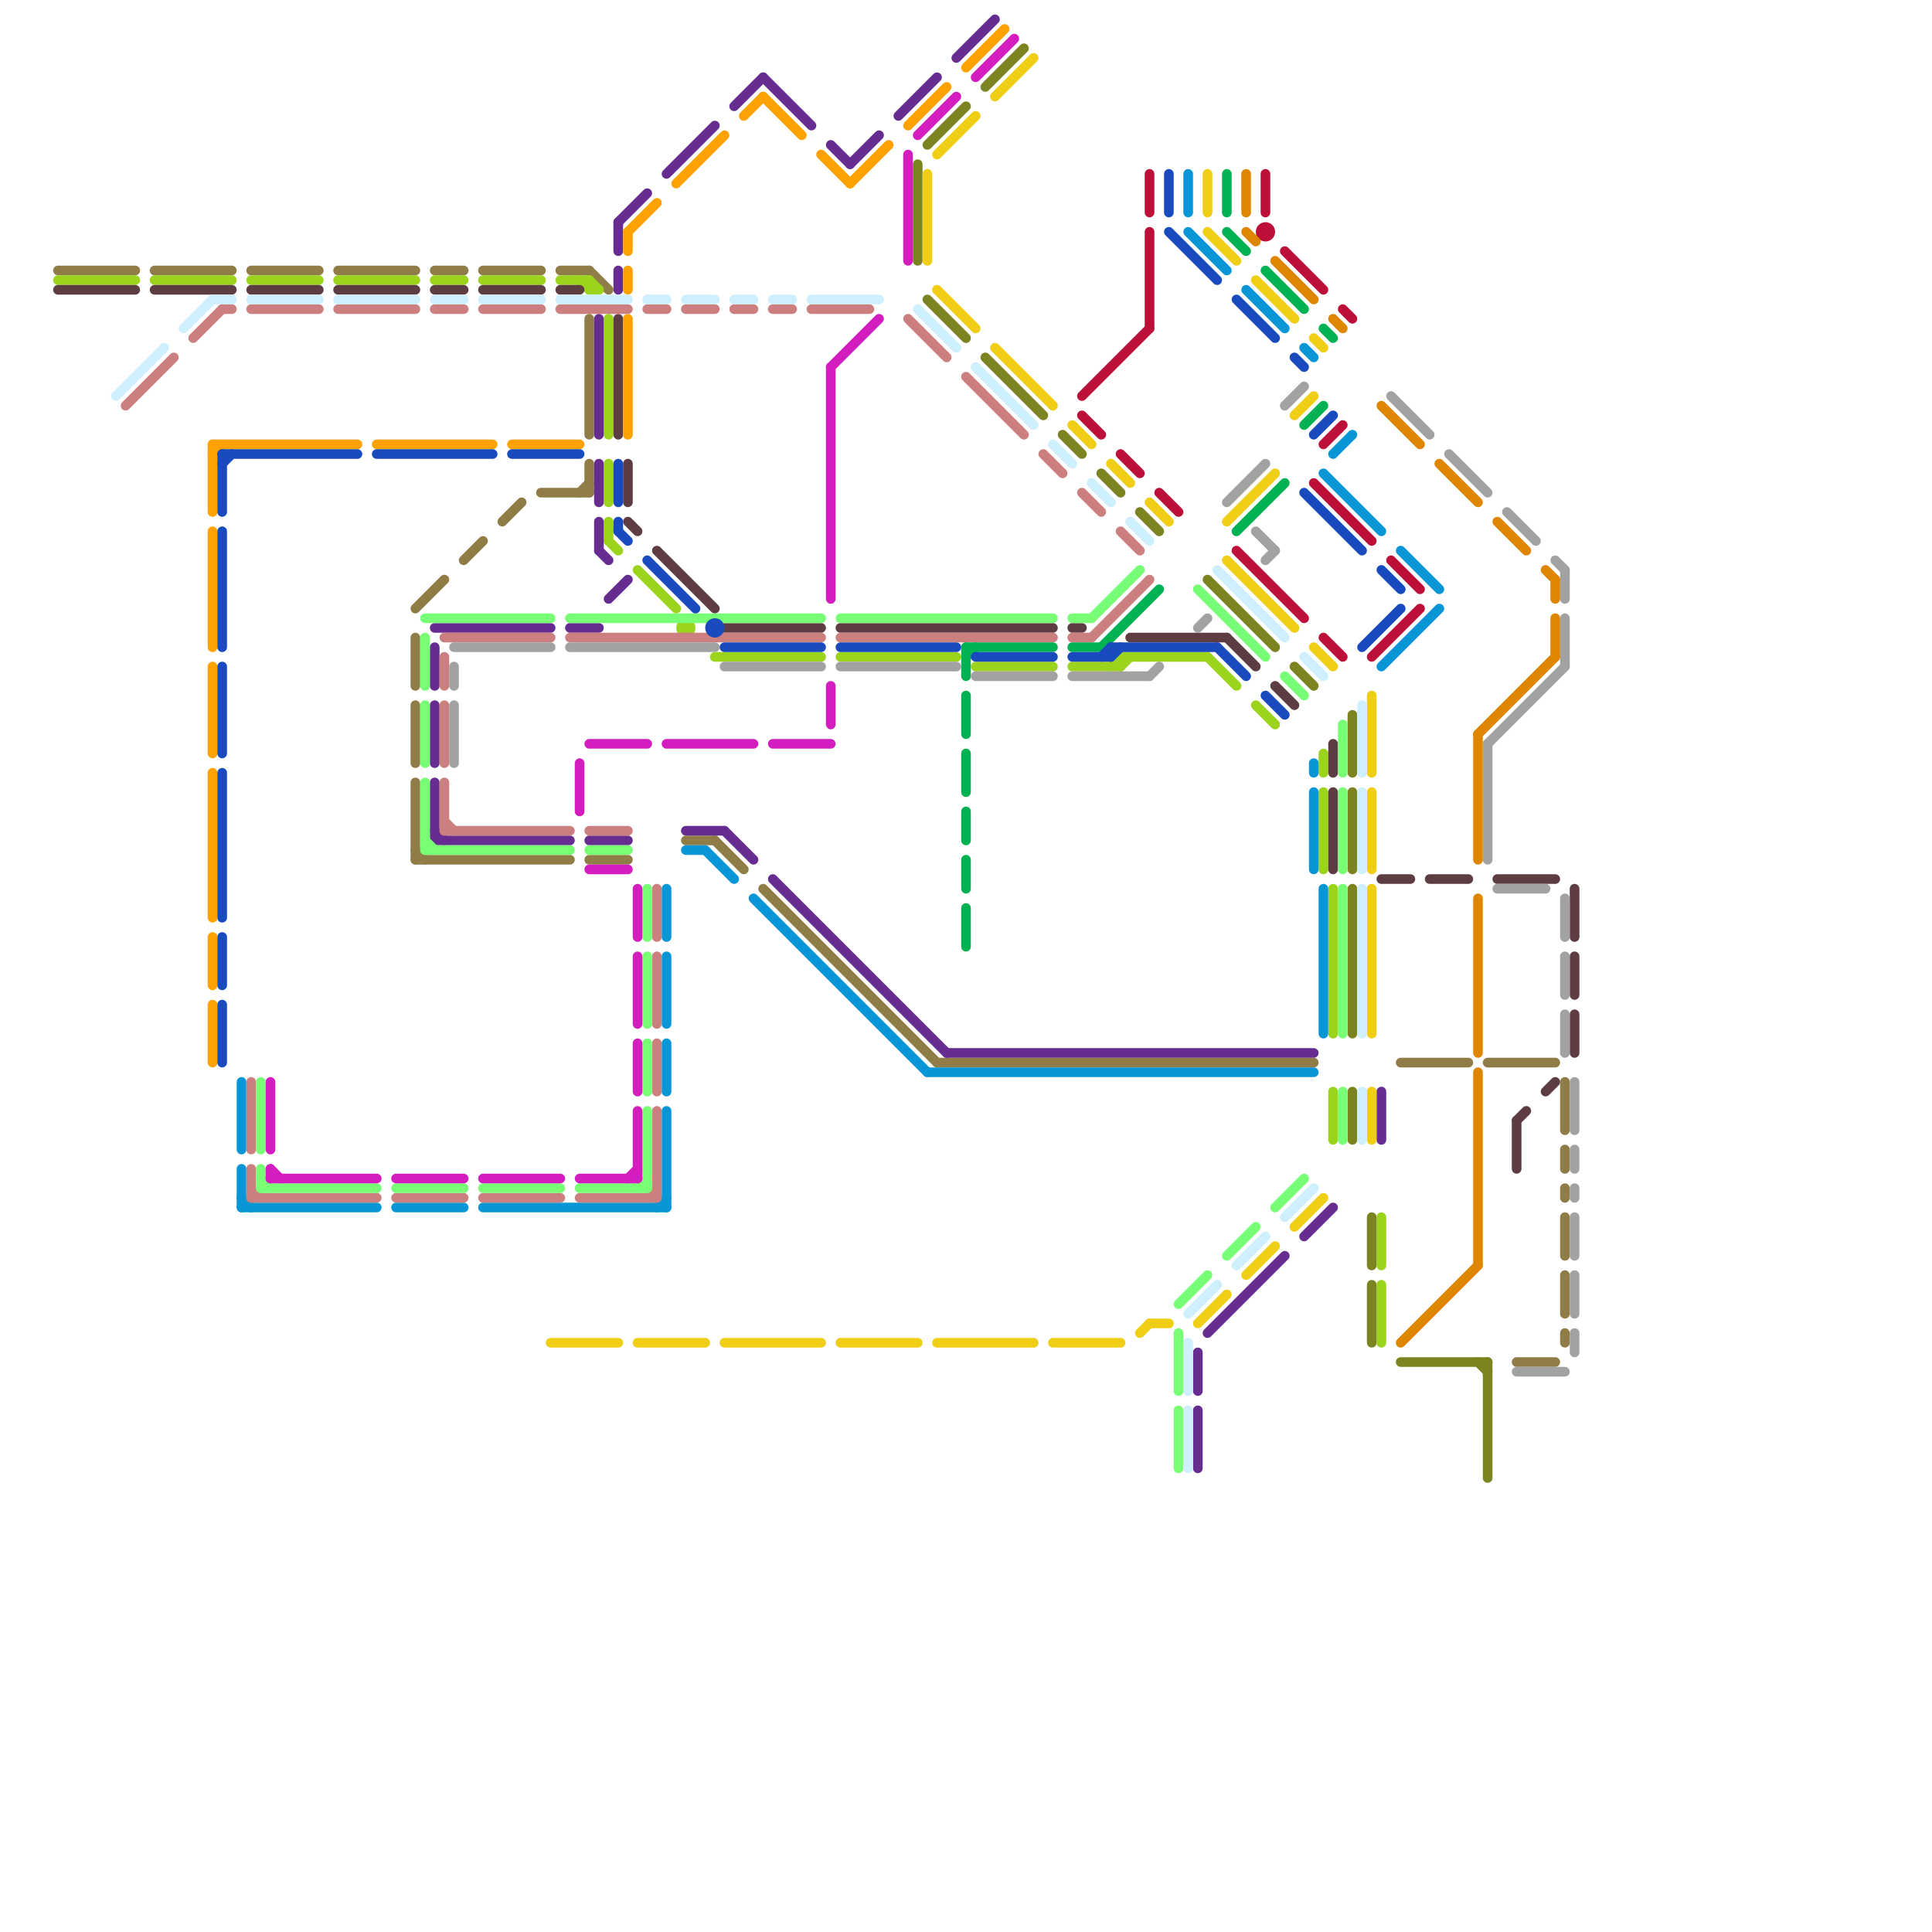 
<svg version="1.1" xmlns="http://www.w3.org/2000/svg" viewBox="0 0 200 200">
<style>line { stroke-width: 1; fill: none; stroke-linecap: round; stroke-linejoin: round; } .c0 { stroke: #907c47 } .c1 { stroke: #9cd31d } .c2 { stroke: #5d3c42 } .c3 { stroke: #662c90 } .c4 { stroke: #7c8321 } .c5 { stroke: #0896d7 } .c6 { stroke: #f0ce15 } .c7 { stroke: #cc7f7f } .c8 { stroke: #78ff75 } .c9 { stroke: #00b251 } .c10 { stroke: #ffa200 } .c11 { stroke: #cdeffe } .c12 { stroke: #194abe } .c13 { stroke: #a2a2a2 } .c14 { stroke: #d31dbe } .c15 { stroke: #bd1038 } .c16 { stroke: #df8600 }</style><line class="c0" x1="35" y1="28" x2="43" y2="28"/><line class="c0" x1="58" y1="28" x2="61" y2="28"/><line class="c0" x1="157" y1="141" x2="161" y2="141"/><line class="c0" x1="154" y1="110" x2="161" y2="110"/><line class="c0" x1="43" y1="66" x2="43" y2="71"/><line class="c0" x1="145" y1="110" x2="152" y2="110"/><line class="c0" x1="79" y1="92" x2="97" y2="110"/><line class="c0" x1="45" y1="28" x2="48" y2="28"/><line class="c0" x1="162" y1="123" x2="162" y2="124"/><line class="c0" x1="26" y1="28" x2="33" y2="28"/><line class="c0" x1="162" y1="112" x2="162" y2="117"/><line class="c0" x1="61" y1="28" x2="63" y2="30"/><line class="c0" x1="61" y1="89" x2="65" y2="89"/><line class="c0" x1="56" y1="51" x2="61" y2="51"/><line class="c0" x1="60" y1="51" x2="61" y2="50"/><line class="c0" x1="48" y1="58" x2="50" y2="56"/><line class="c0" x1="43" y1="73" x2="43" y2="79"/><line class="c0" x1="162" y1="132" x2="162" y2="136"/><line class="c0" x1="43" y1="63" x2="46" y2="60"/><line class="c0" x1="71" y1="87" x2="74" y2="87"/><line class="c0" x1="43" y1="88" x2="44" y2="89"/><line class="c0" x1="61" y1="48" x2="61" y2="51"/><line class="c0" x1="43" y1="81" x2="43" y2="89"/><line class="c0" x1="6" y1="28" x2="14" y2="28"/><line class="c0" x1="162" y1="119" x2="162" y2="121"/><line class="c0" x1="162" y1="126" x2="162" y2="130"/><line class="c0" x1="74" y1="87" x2="77" y2="90"/><line class="c0" x1="97" y1="110" x2="136" y2="110"/><line class="c0" x1="52" y1="54" x2="54" y2="52"/><line class="c0" x1="61" y1="33" x2="61" y2="45"/><line class="c0" x1="162" y1="138" x2="162" y2="139"/><line class="c0" x1="43" y1="89" x2="59" y2="89"/><line class="c0" x1="16" y1="28" x2="24" y2="28"/><line class="c0" x1="50" y1="28" x2="56" y2="28"/><line class="c1" x1="130" y1="73" x2="132" y2="75"/><line class="c1" x1="60" y1="29" x2="61" y2="30"/><line class="c1" x1="116" y1="69" x2="117" y2="68"/><line class="c1" x1="137" y1="78" x2="137" y2="80"/><line class="c1" x1="63" y1="54" x2="63" y2="56"/><line class="c1" x1="116" y1="68" x2="116" y2="69"/><line class="c1" x1="66" y1="59" x2="70" y2="63"/><line class="c1" x1="50" y1="29" x2="56" y2="29"/><line class="c1" x1="125" y1="68" x2="128" y2="71"/><line class="c1" x1="35" y1="29" x2="43" y2="29"/><line class="c1" x1="74" y1="68" x2="85" y2="68"/><line class="c1" x1="116" y1="68" x2="125" y2="68"/><line class="c1" x1="138" y1="92" x2="138" y2="107"/><line class="c1" x1="61" y1="30" x2="62" y2="30"/><line class="c1" x1="6" y1="29" x2="14" y2="29"/><line class="c1" x1="58" y1="29" x2="61" y2="29"/><line class="c1" x1="61" y1="29" x2="62" y2="30"/><line class="c1" x1="138" y1="113" x2="138" y2="118"/><line class="c1" x1="63" y1="56" x2="64" y2="57"/><line class="c1" x1="101" y1="69" x2="109" y2="69"/><line class="c1" x1="63" y1="33" x2="63" y2="45"/><line class="c1" x1="143" y1="133" x2="143" y2="139"/><line class="c1" x1="26" y1="29" x2="33" y2="29"/><line class="c1" x1="143" y1="126" x2="143" y2="131"/><line class="c1" x1="87" y1="68" x2="99" y2="68"/><line class="c1" x1="137" y1="82" x2="137" y2="90"/><line class="c1" x1="111" y1="69" x2="116" y2="69"/><line class="c1" x1="16" y1="29" x2="24" y2="29"/><line class="c1" x1="115" y1="69" x2="116" y2="68"/><line class="c1" x1="45" y1="29" x2="48" y2="29"/><line class="c1" x1="61" y1="29" x2="61" y2="30"/><line class="c1" x1="63" y1="48" x2="63" y2="52"/><circle cx="71" cy="65" r="1" fill="#9cd31d" /><line class="c2" x1="35" y1="30" x2="43" y2="30"/><line class="c2" x1="160" y1="113" x2="161" y2="112"/><line class="c2" x1="65" y1="48" x2="65" y2="52"/><line class="c2" x1="163" y1="92" x2="163" y2="97"/><line class="c2" x1="132" y1="71" x2="134" y2="73"/><line class="c2" x1="6" y1="30" x2="14" y2="30"/><line class="c2" x1="143" y1="91" x2="146" y2="91"/><line class="c2" x1="117" y1="66" x2="127" y2="66"/><line class="c2" x1="163" y1="99" x2="163" y2="103"/><line class="c2" x1="163" y1="105" x2="163" y2="109"/><line class="c2" x1="65" y1="54" x2="66" y2="55"/><line class="c2" x1="157" y1="116" x2="157" y2="121"/><line class="c2" x1="87" y1="65" x2="109" y2="65"/><line class="c2" x1="127" y1="66" x2="130" y2="69"/><line class="c2" x1="64" y1="33" x2="64" y2="45"/><line class="c2" x1="16" y1="30" x2="24" y2="30"/><line class="c2" x1="50" y1="30" x2="56" y2="30"/><line class="c2" x1="155" y1="91" x2="161" y2="91"/><line class="c2" x1="58" y1="30" x2="60" y2="30"/><line class="c2" x1="111" y1="65" x2="112" y2="65"/><line class="c2" x1="45" y1="30" x2="48" y2="30"/><line class="c2" x1="68" y1="57" x2="74" y2="63"/><line class="c2" x1="138" y1="77" x2="138" y2="80"/><line class="c2" x1="157" y1="116" x2="158" y2="115"/><line class="c2" x1="26" y1="30" x2="33" y2="30"/><line class="c2" x1="75" y1="65" x2="85" y2="65"/><line class="c2" x1="138" y1="82" x2="138" y2="90"/><line class="c2" x1="148" y1="91" x2="152" y2="91"/><line class="c3" x1="69" y1="18" x2="74" y2="13"/><line class="c3" x1="99" y1="6" x2="103" y2="2"/><line class="c3" x1="59" y1="65" x2="62" y2="65"/><line class="c3" x1="61" y1="87" x2="65" y2="87"/><line class="c3" x1="62" y1="33" x2="62" y2="45"/><line class="c3" x1="64" y1="23" x2="67" y2="20"/><line class="c3" x1="63" y1="62" x2="65" y2="60"/><line class="c3" x1="76" y1="11" x2="79" y2="8"/><line class="c3" x1="93" y1="12" x2="97" y2="8"/><line class="c3" x1="62" y1="48" x2="62" y2="52"/><line class="c3" x1="71" y1="86" x2="75" y2="86"/><line class="c3" x1="45" y1="73" x2="45" y2="79"/><line class="c3" x1="88" y1="17" x2="91" y2="14"/><line class="c3" x1="135" y1="128" x2="138" y2="125"/><line class="c3" x1="45" y1="67" x2="45" y2="71"/><line class="c3" x1="75" y1="86" x2="78" y2="89"/><line class="c3" x1="62" y1="57" x2="63" y2="58"/><line class="c3" x1="62" y1="54" x2="62" y2="57"/><line class="c3" x1="124" y1="140" x2="124" y2="144"/><line class="c3" x1="124" y1="146" x2="124" y2="152"/><line class="c3" x1="64" y1="23" x2="64" y2="26"/><line class="c3" x1="80" y1="91" x2="98" y2="109"/><line class="c3" x1="64" y1="28" x2="64" y2="30"/><line class="c3" x1="45" y1="65" x2="57" y2="65"/><line class="c3" x1="143" y1="113" x2="143" y2="118"/><line class="c3" x1="125" y1="138" x2="133" y2="130"/><line class="c3" x1="45" y1="87" x2="59" y2="87"/><line class="c3" x1="79" y1="8" x2="84" y2="13"/><line class="c3" x1="45" y1="86" x2="46" y2="87"/><line class="c3" x1="86" y1="15" x2="88" y2="17"/><line class="c3" x1="98" y1="109" x2="136" y2="109"/><line class="c3" x1="45" y1="81" x2="45" y2="87"/><line class="c4" x1="140" y1="82" x2="140" y2="90"/><line class="c4" x1="140" y1="74" x2="140" y2="80"/><line class="c4" x1="114" y1="49" x2="116" y2="51"/><line class="c4" x1="142" y1="126" x2="142" y2="131"/><line class="c4" x1="140" y1="113" x2="140" y2="118"/><line class="c4" x1="102" y1="9" x2="106" y2="5"/><line class="c4" x1="142" y1="133" x2="142" y2="139"/><line class="c4" x1="134" y1="69" x2="136" y2="71"/><line class="c4" x1="125" y1="60" x2="132" y2="67"/><line class="c4" x1="140" y1="92" x2="140" y2="107"/><line class="c4" x1="96" y1="31" x2="100" y2="35"/><line class="c4" x1="118" y1="53" x2="120" y2="55"/><line class="c4" x1="153" y1="141" x2="154" y2="142"/><line class="c4" x1="145" y1="141" x2="154" y2="141"/><line class="c4" x1="95" y1="17" x2="95" y2="27"/><line class="c4" x1="96" y1="15" x2="100" y2="11"/><line class="c4" x1="110" y1="45" x2="112" y2="47"/><line class="c4" x1="154" y1="141" x2="154" y2="153"/><line class="c4" x1="102" y1="37" x2="108" y2="43"/><line class="c5" x1="143" y1="69" x2="149" y2="63"/><line class="c5" x1="123" y1="18" x2="123" y2="22"/><line class="c5" x1="136" y1="82" x2="136" y2="90"/><line class="c5" x1="69" y1="108" x2="69" y2="113"/><line class="c5" x1="50" y1="125" x2="69" y2="125"/><line class="c5" x1="138" y1="47" x2="140" y2="45"/><line class="c5" x1="137" y1="92" x2="137" y2="107"/><line class="c5" x1="73" y1="88" x2="76" y2="91"/><line class="c5" x1="25" y1="124" x2="26" y2="125"/><line class="c5" x1="69" y1="115" x2="69" y2="125"/><line class="c5" x1="78" y1="93" x2="96" y2="111"/><line class="c5" x1="25" y1="125" x2="39" y2="125"/><line class="c5" x1="68" y1="125" x2="69" y2="124"/><line class="c5" x1="71" y1="88" x2="73" y2="88"/><line class="c5" x1="69" y1="92" x2="69" y2="97"/><line class="c5" x1="41" y1="125" x2="48" y2="125"/><line class="c5" x1="25" y1="121" x2="25" y2="125"/><line class="c5" x1="96" y1="111" x2="136" y2="111"/><line class="c5" x1="129" y1="30" x2="133" y2="34"/><line class="c5" x1="25" y1="112" x2="25" y2="119"/><line class="c5" x1="136" y1="79" x2="136" y2="80"/><line class="c5" x1="135" y1="36" x2="136" y2="37"/><line class="c5" x1="69" y1="99" x2="69" y2="106"/><line class="c5" x1="137" y1="49" x2="143" y2="55"/><line class="c5" x1="123" y1="24" x2="127" y2="28"/><line class="c5" x1="145" y1="57" x2="149" y2="61"/><line class="c6" x1="115" y1="48" x2="117" y2="50"/><line class="c6" x1="134" y1="127" x2="137" y2="124"/><line class="c6" x1="75" y1="139" x2="85" y2="139"/><line class="c6" x1="97" y1="139" x2="107" y2="139"/><line class="c6" x1="119" y1="137" x2="121" y2="137"/><line class="c6" x1="118" y1="138" x2="119" y2="137"/><line class="c6" x1="142" y1="92" x2="142" y2="107"/><line class="c6" x1="96" y1="18" x2="96" y2="27"/><line class="c6" x1="125" y1="24" x2="128" y2="27"/><line class="c6" x1="66" y1="139" x2="73" y2="139"/><line class="c6" x1="136" y1="35" x2="137" y2="36"/><line class="c6" x1="124" y1="137" x2="127" y2="134"/><line class="c6" x1="57" y1="139" x2="64" y2="139"/><line class="c6" x1="134" y1="43" x2="136" y2="41"/><line class="c6" x1="109" y1="139" x2="116" y2="139"/><line class="c6" x1="136" y1="67" x2="138" y2="69"/><line class="c6" x1="103" y1="10" x2="107" y2="6"/><line class="c6" x1="87" y1="139" x2="95" y2="139"/><line class="c6" x1="103" y1="36" x2="109" y2="42"/><line class="c6" x1="130" y1="29" x2="134" y2="33"/><line class="c6" x1="97" y1="16" x2="101" y2="12"/><line class="c6" x1="129" y1="132" x2="132" y2="129"/><line class="c6" x1="127" y1="58" x2="134" y2="65"/><line class="c6" x1="125" y1="18" x2="125" y2="22"/><line class="c6" x1="142" y1="72" x2="142" y2="80"/><line class="c6" x1="119" y1="52" x2="121" y2="54"/><line class="c6" x1="142" y1="82" x2="142" y2="90"/><line class="c6" x1="111" y1="44" x2="113" y2="46"/><line class="c6" x1="142" y1="113" x2="142" y2="118"/><line class="c6" x1="127" y1="54" x2="132" y2="49"/><line class="c6" x1="97" y1="30" x2="101" y2="34"/><line class="c7" x1="46" y1="86" x2="59" y2="86"/><line class="c7" x1="80" y1="32" x2="82" y2="32"/><line class="c7" x1="26" y1="123" x2="27" y2="124"/><line class="c7" x1="41" y1="124" x2="48" y2="124"/><line class="c7" x1="108" y1="47" x2="110" y2="49"/><line class="c7" x1="112" y1="51" x2="114" y2="53"/><line class="c7" x1="113" y1="66" x2="119" y2="60"/><line class="c7" x1="26" y1="124" x2="39" y2="124"/><line class="c7" x1="76" y1="32" x2="78" y2="32"/><line class="c7" x1="26" y1="121" x2="26" y2="124"/><line class="c7" x1="59" y1="66" x2="85" y2="66"/><line class="c7" x1="116" y1="55" x2="118" y2="57"/><line class="c7" x1="46" y1="66" x2="57" y2="66"/><line class="c7" x1="68" y1="92" x2="68" y2="97"/><line class="c7" x1="111" y1="66" x2="113" y2="66"/><line class="c7" x1="61" y1="86" x2="65" y2="86"/><line class="c7" x1="94" y1="33" x2="98" y2="37"/><line class="c7" x1="84" y1="32" x2="90" y2="32"/><line class="c7" x1="67" y1="124" x2="68" y2="123"/><line class="c7" x1="20" y1="35" x2="23" y2="32"/><line class="c7" x1="50" y1="32" x2="56" y2="32"/><line class="c7" x1="35" y1="32" x2="43" y2="32"/><line class="c7" x1="67" y1="32" x2="69" y2="32"/><line class="c7" x1="46" y1="73" x2="46" y2="79"/><line class="c7" x1="46" y1="81" x2="46" y2="86"/><line class="c7" x1="50" y1="124" x2="58" y2="124"/><line class="c7" x1="58" y1="32" x2="65" y2="32"/><line class="c7" x1="46" y1="68" x2="46" y2="71"/><line class="c7" x1="26" y1="112" x2="26" y2="119"/><line class="c7" x1="87" y1="66" x2="109" y2="66"/><line class="c7" x1="45" y1="32" x2="48" y2="32"/><line class="c7" x1="13" y1="42" x2="18" y2="37"/><line class="c7" x1="23" y1="32" x2="24" y2="32"/><line class="c7" x1="60" y1="124" x2="68" y2="124"/><line class="c7" x1="71" y1="32" x2="74" y2="32"/><line class="c7" x1="26" y1="32" x2="33" y2="32"/><line class="c7" x1="100" y1="39" x2="106" y2="45"/><line class="c7" x1="68" y1="115" x2="68" y2="124"/><line class="c7" x1="46" y1="85" x2="47" y2="86"/><line class="c7" x1="68" y1="108" x2="68" y2="113"/><line class="c7" x1="68" y1="99" x2="68" y2="106"/><line class="c8" x1="122" y1="135" x2="125" y2="132"/><line class="c8" x1="27" y1="112" x2="27" y2="119"/><line class="c8" x1="127" y1="130" x2="130" y2="127"/><line class="c8" x1="60" y1="123" x2="67" y2="123"/><line class="c8" x1="122" y1="138" x2="122" y2="144"/><line class="c8" x1="44" y1="81" x2="44" y2="88"/><line class="c8" x1="113" y1="64" x2="118" y2="59"/><line class="c8" x1="50" y1="123" x2="58" y2="123"/><line class="c8" x1="139" y1="113" x2="139" y2="118"/><line class="c8" x1="61" y1="88" x2="65" y2="88"/><line class="c8" x1="59" y1="64" x2="85" y2="64"/><line class="c8" x1="44" y1="66" x2="44" y2="71"/><line class="c8" x1="67" y1="92" x2="67" y2="97"/><line class="c8" x1="111" y1="64" x2="113" y2="64"/><line class="c8" x1="124" y1="61" x2="131" y2="68"/><line class="c8" x1="132" y1="125" x2="135" y2="122"/><line class="c8" x1="139" y1="92" x2="139" y2="107"/><line class="c8" x1="27" y1="122" x2="28" y2="123"/><line class="c8" x1="44" y1="87" x2="45" y2="88"/><line class="c8" x1="44" y1="64" x2="57" y2="64"/><line class="c8" x1="87" y1="64" x2="109" y2="64"/><line class="c8" x1="122" y1="146" x2="122" y2="152"/><line class="c8" x1="67" y1="108" x2="67" y2="113"/><line class="c8" x1="67" y1="99" x2="67" y2="106"/><line class="c8" x1="66" y1="123" x2="67" y2="122"/><line class="c8" x1="27" y1="123" x2="39" y2="123"/><line class="c8" x1="41" y1="123" x2="48" y2="123"/><line class="c8" x1="133" y1="70" x2="135" y2="72"/><line class="c8" x1="139" y1="82" x2="139" y2="90"/><line class="c8" x1="139" y1="75" x2="139" y2="80"/><line class="c8" x1="44" y1="73" x2="44" y2="79"/><line class="c8" x1="44" y1="88" x2="59" y2="88"/><line class="c8" x1="67" y1="115" x2="67" y2="123"/><line class="c8" x1="27" y1="121" x2="27" y2="123"/><line class="c9" x1="128" y1="55" x2="133" y2="50"/><line class="c9" x1="100" y1="84" x2="100" y2="87"/><line class="c9" x1="131" y1="28" x2="135" y2="32"/><line class="c9" x1="137" y1="34" x2="138" y2="35"/><line class="c9" x1="114" y1="67" x2="120" y2="61"/><line class="c9" x1="111" y1="67" x2="114" y2="67"/><line class="c9" x1="127" y1="24" x2="129" y2="26"/><line class="c9" x1="100" y1="78" x2="100" y2="82"/><line class="c9" x1="100" y1="67" x2="109" y2="67"/><line class="c9" x1="100" y1="72" x2="100" y2="76"/><line class="c9" x1="100" y1="94" x2="100" y2="98"/><line class="c9" x1="100" y1="89" x2="100" y2="92"/><line class="c9" x1="100" y1="67" x2="100" y2="70"/><line class="c9" x1="100" y1="68" x2="101" y2="67"/><line class="c9" x1="135" y1="44" x2="137" y2="42"/><line class="c9" x1="127" y1="18" x2="127" y2="22"/><line class="c10" x1="22" y1="97" x2="22" y2="102"/><line class="c10" x1="85" y1="16" x2="88" y2="19"/><line class="c10" x1="77" y1="12" x2="79" y2="10"/><line class="c10" x1="22" y1="46" x2="22" y2="53"/><line class="c10" x1="22" y1="47" x2="23" y2="46"/><line class="c10" x1="65" y1="24" x2="65" y2="26"/><line class="c10" x1="94" y1="13" x2="98" y2="9"/><line class="c10" x1="22" y1="46" x2="37" y2="46"/><line class="c10" x1="22" y1="104" x2="22" y2="110"/><line class="c10" x1="65" y1="24" x2="68" y2="21"/><line class="c10" x1="39" y1="46" x2="51" y2="46"/><line class="c10" x1="53" y1="46" x2="60" y2="46"/><line class="c10" x1="65" y1="33" x2="65" y2="45"/><line class="c10" x1="65" y1="28" x2="65" y2="30"/><line class="c10" x1="100" y1="7" x2="104" y2="3"/><line class="c10" x1="22" y1="80" x2="22" y2="95"/><line class="c10" x1="88" y1="19" x2="92" y2="15"/><line class="c10" x1="22" y1="55" x2="22" y2="67"/><line class="c10" x1="22" y1="69" x2="22" y2="78"/><line class="c10" x1="79" y1="10" x2="83" y2="14"/><line class="c10" x1="70" y1="19" x2="75" y2="14"/><line class="c11" x1="141" y1="73" x2="141" y2="80"/><line class="c11" x1="12" y1="41" x2="17" y2="36"/><line class="c11" x1="117" y1="54" x2="119" y2="56"/><line class="c11" x1="26" y1="31" x2="33" y2="31"/><line class="c11" x1="123" y1="136" x2="126" y2="133"/><line class="c11" x1="123" y1="146" x2="123" y2="152"/><line class="c11" x1="80" y1="31" x2="82" y2="31"/><line class="c11" x1="123" y1="139" x2="123" y2="144"/><line class="c11" x1="19" y1="34" x2="22" y2="31"/><line class="c11" x1="71" y1="31" x2="74" y2="31"/><line class="c11" x1="133" y1="126" x2="136" y2="123"/><line class="c11" x1="141" y1="82" x2="141" y2="90"/><line class="c11" x1="76" y1="31" x2="78" y2="31"/><line class="c11" x1="141" y1="113" x2="141" y2="118"/><line class="c11" x1="58" y1="31" x2="65" y2="31"/><line class="c11" x1="22" y1="31" x2="24" y2="31"/><line class="c11" x1="126" y1="59" x2="133" y2="66"/><line class="c11" x1="50" y1="31" x2="56" y2="31"/><line class="c11" x1="109" y1="46" x2="111" y2="48"/><line class="c11" x1="113" y1="50" x2="115" y2="52"/><line class="c11" x1="35" y1="31" x2="43" y2="31"/><line class="c11" x1="84" y1="31" x2="91" y2="31"/><line class="c11" x1="101" y1="38" x2="107" y2="44"/><line class="c11" x1="95" y1="32" x2="99" y2="36"/><line class="c11" x1="141" y1="92" x2="141" y2="107"/><line class="c11" x1="67" y1="31" x2="69" y2="31"/><line class="c11" x1="128" y1="131" x2="131" y2="128"/><line class="c11" x1="45" y1="31" x2="48" y2="31"/><line class="c11" x1="135" y1="68" x2="137" y2="70"/><line class="c12" x1="23" y1="47" x2="37" y2="47"/><line class="c12" x1="23" y1="55" x2="23" y2="67"/><line class="c12" x1="23" y1="80" x2="23" y2="95"/><line class="c12" x1="64" y1="55" x2="65" y2="56"/><line class="c12" x1="115" y1="67" x2="126" y2="67"/><line class="c12" x1="23" y1="69" x2="23" y2="78"/><line class="c12" x1="114" y1="68" x2="115" y2="67"/><line class="c12" x1="23" y1="97" x2="23" y2="102"/><line class="c12" x1="75" y1="67" x2="85" y2="67"/><line class="c12" x1="23" y1="47" x2="23" y2="53"/><line class="c12" x1="23" y1="104" x2="23" y2="110"/><line class="c12" x1="64" y1="54" x2="64" y2="55"/><line class="c12" x1="67" y1="58" x2="72" y2="63"/><line class="c12" x1="87" y1="67" x2="99" y2="67"/><line class="c12" x1="115" y1="68" x2="116" y2="67"/><line class="c12" x1="131" y1="72" x2="133" y2="74"/><line class="c12" x1="141" y1="67" x2="145" y2="63"/><line class="c12" x1="134" y1="37" x2="135" y2="38"/><line class="c12" x1="136" y1="45" x2="138" y2="43"/><line class="c12" x1="121" y1="18" x2="121" y2="22"/><line class="c12" x1="126" y1="67" x2="129" y2="70"/><line class="c12" x1="23" y1="48" x2="24" y2="47"/><line class="c12" x1="143" y1="59" x2="145" y2="61"/><line class="c12" x1="101" y1="68" x2="109" y2="68"/><line class="c12" x1="64" y1="48" x2="64" y2="52"/><line class="c12" x1="111" y1="68" x2="115" y2="68"/><line class="c12" x1="39" y1="47" x2="51" y2="47"/><line class="c12" x1="53" y1="47" x2="60" y2="47"/><line class="c12" x1="135" y1="51" x2="141" y2="57"/><line class="c12" x1="128" y1="31" x2="132" y2="35"/><line class="c12" x1="121" y1="24" x2="126" y2="29"/><line class="c12" x1="115" y1="67" x2="115" y2="68"/><circle cx="74" cy="65" r="1" fill="#194abe" /><line class="c13" x1="162" y1="99" x2="162" y2="103"/><line class="c13" x1="163" y1="119" x2="163" y2="121"/><line class="c13" x1="111" y1="70" x2="119" y2="70"/><line class="c13" x1="127" y1="52" x2="131" y2="48"/><line class="c13" x1="155" y1="92" x2="160" y2="92"/><line class="c13" x1="47" y1="69" x2="47" y2="71"/><line class="c13" x1="130" y1="55" x2="132" y2="57"/><line class="c13" x1="131" y1="58" x2="132" y2="57"/><line class="c13" x1="101" y1="70" x2="109" y2="70"/><line class="c13" x1="162" y1="64" x2="162" y2="69"/><line class="c13" x1="144" y1="41" x2="148" y2="45"/><line class="c13" x1="161" y1="58" x2="162" y2="59"/><line class="c13" x1="124" y1="65" x2="125" y2="64"/><line class="c13" x1="75" y1="69" x2="85" y2="69"/><line class="c13" x1="47" y1="67" x2="57" y2="67"/><line class="c13" x1="162" y1="59" x2="162" y2="62"/><line class="c13" x1="119" y1="70" x2="120" y2="69"/><line class="c13" x1="157" y1="142" x2="162" y2="142"/><line class="c13" x1="162" y1="105" x2="162" y2="109"/><line class="c13" x1="47" y1="73" x2="47" y2="79"/><line class="c13" x1="163" y1="138" x2="163" y2="140"/><line class="c13" x1="163" y1="123" x2="163" y2="124"/><line class="c13" x1="59" y1="67" x2="74" y2="67"/><line class="c13" x1="163" y1="112" x2="163" y2="117"/><line class="c13" x1="162" y1="93" x2="162" y2="97"/><line class="c13" x1="133" y1="42" x2="135" y2="40"/><line class="c13" x1="154" y1="77" x2="162" y2="69"/><line class="c13" x1="154" y1="77" x2="154" y2="89"/><line class="c13" x1="163" y1="126" x2="163" y2="130"/><line class="c13" x1="163" y1="132" x2="163" y2="136"/><line class="c13" x1="156" y1="53" x2="159" y2="56"/><line class="c13" x1="87" y1="69" x2="99" y2="69"/><line class="c13" x1="150" y1="47" x2="154" y2="51"/><line class="c14" x1="65" y1="122" x2="66" y2="121"/><line class="c14" x1="66" y1="92" x2="66" y2="97"/><line class="c14" x1="28" y1="121" x2="29" y2="122"/><line class="c14" x1="61" y1="77" x2="67" y2="77"/><line class="c14" x1="60" y1="79" x2="60" y2="84"/><line class="c14" x1="60" y1="122" x2="66" y2="122"/><line class="c14" x1="41" y1="122" x2="48" y2="122"/><line class="c14" x1="66" y1="115" x2="66" y2="122"/><line class="c14" x1="69" y1="77" x2="78" y2="77"/><line class="c14" x1="28" y1="112" x2="28" y2="119"/><line class="c14" x1="28" y1="121" x2="28" y2="122"/><line class="c14" x1="101" y1="8" x2="105" y2="4"/><line class="c14" x1="28" y1="122" x2="39" y2="122"/><line class="c14" x1="66" y1="108" x2="66" y2="113"/><line class="c14" x1="86" y1="38" x2="86" y2="62"/><line class="c14" x1="66" y1="99" x2="66" y2="106"/><line class="c14" x1="61" y1="90" x2="65" y2="90"/><line class="c14" x1="94" y1="16" x2="94" y2="27"/><line class="c14" x1="86" y1="38" x2="91" y2="33"/><line class="c14" x1="86" y1="71" x2="86" y2="75"/><line class="c14" x1="50" y1="122" x2="58" y2="122"/><line class="c14" x1="95" y1="14" x2="99" y2="10"/><line class="c14" x1="80" y1="77" x2="86" y2="77"/><line class="c15" x1="128" y1="57" x2="135" y2="64"/><line class="c15" x1="120" y1="51" x2="122" y2="53"/><line class="c15" x1="119" y1="18" x2="119" y2="22"/><line class="c15" x1="112" y1="43" x2="114" y2="45"/><line class="c15" x1="112" y1="41" x2="119" y2="34"/><line class="c15" x1="133" y1="26" x2="137" y2="30"/><line class="c15" x1="139" y1="32" x2="140" y2="33"/><line class="c15" x1="136" y1="50" x2="142" y2="56"/><line class="c15" x1="137" y1="46" x2="139" y2="44"/><line class="c15" x1="142" y1="68" x2="147" y2="63"/><line class="c15" x1="116" y1="47" x2="118" y2="49"/><line class="c15" x1="137" y1="66" x2="139" y2="68"/><line class="c15" x1="144" y1="58" x2="147" y2="61"/><line class="c15" x1="119" y1="24" x2="119" y2="34"/><line class="c15" x1="131" y1="18" x2="131" y2="22"/><circle cx="131" cy="24" r="1" fill="#bd1038" /><line class="c16" x1="149" y1="48" x2="153" y2="52"/><line class="c16" x1="145" y1="139" x2="153" y2="131"/><line class="c16" x1="153" y1="111" x2="153" y2="131"/><line class="c16" x1="132" y1="27" x2="136" y2="31"/><line class="c16" x1="161" y1="64" x2="161" y2="68"/><line class="c16" x1="155" y1="54" x2="158" y2="57"/><line class="c16" x1="129" y1="18" x2="129" y2="22"/><line class="c16" x1="143" y1="42" x2="147" y2="46"/><line class="c16" x1="161" y1="60" x2="161" y2="62"/><line class="c16" x1="138" y1="33" x2="139" y2="34"/><line class="c16" x1="160" y1="59" x2="161" y2="60"/><line class="c16" x1="129" y1="24" x2="130" y2="25"/><line class="c16" x1="153" y1="76" x2="153" y2="89"/><line class="c16" x1="153" y1="76" x2="161" y2="68"/><line class="c16" x1="153" y1="93" x2="153" y2="109"/>


</svg>

